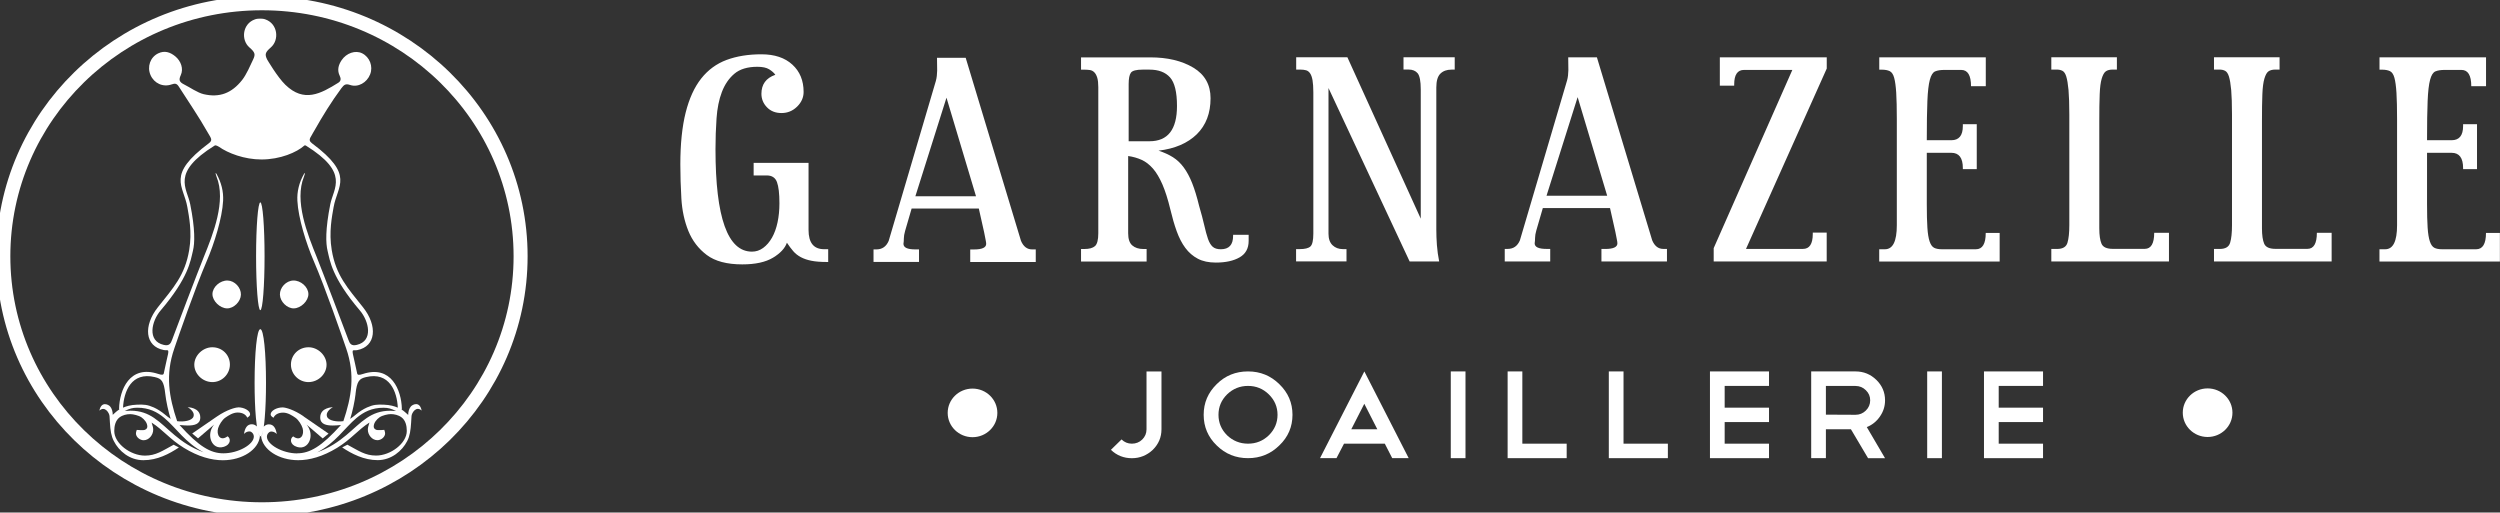 <svg width="239" height="49" viewBox="0 0 239 49" fill="none" xmlns="http://www.w3.org/2000/svg">
<rect x="0" y="0" width="239" height="49" fill="#333333" stroke="none"/>
<g clip-path="url(#clip0_454_152)">
<path d="M21.979 34.863C21.983 33.931 21.249 33.198 20.296 33.198C19.39 33.198 18.575 33.986 18.575 34.863C18.575 35.749 19.357 36.514 20.282 36.528C21.202 36.542 21.969 35.791 21.979 34.863Z" fill="white"/>
<path d="M21.707 29.481C22.351 29.491 23.013 28.833 23.032 28.171C23.052 27.494 22.436 26.837 21.764 26.818C21.04 26.795 20.32 27.434 20.31 28.11C20.301 28.763 21.02 29.472 21.707 29.481Z" fill="white"/>
<path d="M24.887 19.346C24.663 19.346 24.482 21.654 24.482 24.499C24.482 27.345 24.663 29.653 24.887 29.653C25.111 29.653 25.292 27.345 25.292 24.499C25.292 21.654 25.111 19.346 24.887 19.346Z" fill="white"/>
<path d="M22.775 38.949C22.489 38.949 21.683 39.177 20.763 39.802L20.563 39.938L18.375 41.444L18.932 41.906L20.468 40.59C19.648 41.575 20.262 43.053 21.373 42.722C22.108 42.503 22.069 41.896 21.755 41.71C21.044 42.242 20.668 41.556 20.854 40.931C20.949 40.618 21.235 40.138 21.54 39.928C21.845 39.718 22.265 39.438 22.718 39.438C23.204 39.438 23.505 39.644 23.633 39.919C23.633 39.924 23.638 39.928 23.643 39.928C23.648 39.928 23.652 39.919 23.657 39.919C23.824 39.807 23.91 39.732 23.91 39.602C23.91 39.271 23.352 38.94 22.765 38.94" fill="white"/>
<path d="M27.814 34.863C27.819 35.787 28.592 36.542 29.512 36.528C30.441 36.514 31.223 35.749 31.218 34.863C31.218 33.986 30.403 33.198 29.497 33.198C28.549 33.198 27.81 33.931 27.814 34.863Z" fill="white"/>
<path d="M28.086 29.481C28.772 29.472 29.488 28.768 29.483 28.11C29.473 27.434 28.758 26.795 28.029 26.818C27.352 26.841 26.737 27.494 26.76 28.171C26.779 28.833 27.442 29.491 28.086 29.481Z" fill="white"/>
<path d="M29.03 39.802C28.115 39.172 27.304 38.948 27.018 38.948C26.432 38.948 25.874 39.279 25.874 39.611C25.874 39.741 25.96 39.816 26.127 39.928C26.131 39.928 26.136 39.937 26.141 39.937C26.141 39.937 26.151 39.932 26.151 39.928C26.279 39.653 26.58 39.447 27.066 39.447C27.519 39.447 27.938 39.727 28.244 39.937C28.549 40.147 28.84 40.632 28.93 40.94C29.116 41.56 28.739 42.246 28.029 41.719C27.714 41.905 27.676 42.511 28.41 42.731C29.521 43.067 30.136 41.583 29.316 40.599L30.851 41.914L31.409 41.453L29.221 39.946L29.021 39.811L29.03 39.802Z" fill="white"/>
<path d="M39.28 38.86C39.118 39.037 39.023 39.35 39.023 39.667C38.808 39.48 38.627 39.298 38.432 39.177C38.422 39.173 38.413 39.163 38.398 39.159C38.408 39.131 38.413 39.103 38.417 39.065C38.375 37.312 37.411 34.854 34.684 35.754C34.308 35.88 34.169 35.856 34.141 35.684C34.074 35.297 33.793 34.154 33.736 33.846C33.645 33.338 33.802 33.534 34.141 33.473C35.962 33.128 36.11 31.146 34.713 29.387C33.23 27.522 32.12 26.337 31.714 23.907C31.423 22.177 31.748 20.647 31.891 19.812C32.253 17.713 33.931 16.757 29.826 13.698C29.588 13.521 29.569 13.381 29.65 13.189L29.95 12.658L30.06 12.471C30.846 11.081 31.681 9.724 32.634 8.437C32.887 8.101 33.04 7.975 33.474 8.124C34.236 8.381 35.075 7.9 35.385 7.108C35.686 6.347 35.347 5.461 34.623 5.097C33.979 4.776 33.121 5.069 32.658 5.755C32.343 6.226 32.22 6.72 32.477 7.247C32.601 7.504 32.615 7.737 32.343 7.91C30.646 8.968 29.063 9.831 27.285 8.11C26.508 7.359 25.531 5.676 25.531 5.676C25.297 5.181 25.359 4.999 25.898 4.528C26.718 3.81 26.56 2.266 25.359 1.851C25.359 1.851 25.226 1.781 24.873 1.781C24.52 1.781 24.377 1.851 24.377 1.851C23.175 2.266 23.018 3.81 23.838 4.528C24.377 4.999 24.439 5.181 24.205 5.676C23.929 6.263 23.557 7.131 23.152 7.644C22.146 8.922 20.973 9.351 19.48 9.006C18.88 8.866 18.16 8.353 17.616 8.082C17.149 7.849 17.063 7.653 17.283 7.182C17.564 6.576 17.302 5.834 16.758 5.387C16.267 4.985 15.733 4.808 15.123 5.102C14.36 5.47 14.046 6.38 14.389 7.173C14.732 7.966 15.585 8.362 16.41 8.068C16.73 7.956 16.896 7.97 17.097 8.283C18.026 9.743 18.994 11.137 19.848 12.648C20.143 13.18 20.386 13.381 19.976 13.688C15.871 16.753 17.55 17.704 17.912 19.803C18.055 20.638 18.379 22.168 18.088 23.898C17.683 26.328 16.572 27.508 15.09 29.378C13.693 31.137 13.841 33.119 15.662 33.464C15.995 33.529 16.157 33.329 16.067 33.837C16.01 34.145 15.728 35.287 15.662 35.675C15.633 35.847 15.495 35.87 15.118 35.745C12.386 34.844 11.423 37.302 11.385 39.056C11.39 39.089 11.399 39.121 11.404 39.149C11.395 39.154 11.38 39.163 11.371 39.168C11.171 39.289 10.989 39.466 10.78 39.658C10.78 39.34 10.684 39.028 10.522 38.851C10.36 38.673 9.688 38.324 9.502 39.257C10.026 38.771 10.451 39.485 10.47 39.774C10.479 39.942 10.494 40.143 10.508 40.395C10.551 41.141 10.627 41.682 10.885 42.172C11.366 43.114 12.372 43.995 13.712 43.995C15.051 43.995 16.181 43.389 17.102 42.778L16.601 42.517C15.519 43.1 14.904 43.557 13.855 43.557C12.486 43.557 10.923 42.4 10.923 41.201C10.923 40.702 11.047 40.194 11.423 39.905C11.728 39.676 12.105 39.592 12.458 39.592C12.725 39.592 13.268 39.714 13.535 39.905C13.798 40.091 14.084 40.422 14.084 40.777C14.084 40.973 13.917 41.122 13.693 41.122C13.602 41.122 13.206 41.122 13.073 41.099C13.011 41.262 12.997 41.369 12.997 41.444C12.997 41.775 13.373 42.088 13.731 42.088C14.241 42.088 14.646 41.579 14.646 41.085C14.646 40.922 14.618 40.754 14.494 40.399C15.619 41.117 16.224 41.985 17.588 42.82C18.956 43.659 20.22 44 21.302 44C23.19 44 24.725 42.969 24.849 41.7C24.787 41.663 24.73 41.523 24.677 41.295C24.734 41.523 24.796 41.663 24.868 41.7C24.868 41.7 24.868 41.7 24.873 41.7C24.882 41.7 24.892 41.714 24.901 41.714C25.006 41.714 25.097 41.481 25.173 41.08C25.111 41.43 25.04 41.649 24.959 41.696C25.087 42.964 26.622 43.995 28.51 43.995C29.593 43.995 30.856 43.65 32.224 42.815C33.593 41.976 34.193 41.113 35.319 40.395C35.199 40.754 35.166 40.917 35.166 41.08C35.166 41.575 35.571 42.083 36.081 42.083C36.444 42.083 36.816 41.77 36.816 41.439C36.816 41.365 36.801 41.262 36.739 41.094C36.606 41.122 36.21 41.117 36.12 41.117C35.895 41.117 35.728 40.968 35.728 40.772C35.728 40.418 36.015 40.087 36.277 39.9C36.544 39.709 37.087 39.588 37.354 39.588C37.702 39.588 38.084 39.672 38.389 39.9C38.77 40.189 38.889 40.693 38.889 41.197C38.889 42.391 37.326 43.552 35.957 43.552C34.904 43.552 34.294 43.095 33.211 42.512L32.711 42.773C33.626 43.384 34.789 43.99 36.1 43.99C37.411 43.99 38.446 43.109 38.928 42.167C39.185 41.672 39.257 41.136 39.304 40.39C39.319 40.138 39.333 39.933 39.342 39.77C39.361 39.48 39.786 38.767 40.31 39.252C40.124 38.319 39.452 38.669 39.29 38.846M33.988 37.657C34.122 36.416 34.351 36.202 34.98 36.052C37.24 35.511 37.96 37.452 38.031 38.972C37.717 38.832 37.292 38.711 36.715 38.688C36.053 38.66 35.7 38.678 35.085 38.953C34.723 39.117 34.336 39.368 34.05 39.611C33.845 39.783 33.645 39.933 33.478 40.045C33.688 39.406 33.922 38.319 33.993 37.657M14.808 36.052C15.438 36.202 15.666 36.416 15.8 37.657C15.871 38.324 16.105 39.41 16.315 40.045C16.143 39.933 15.948 39.783 15.743 39.611C15.452 39.368 15.07 39.117 14.708 38.953C14.093 38.678 13.74 38.66 13.078 38.688C12.501 38.711 12.076 38.832 11.762 38.972C11.833 37.447 12.553 35.511 14.813 36.052M14.746 39.965C14.122 39.541 13.426 39.261 12.482 39.261C12.377 39.261 12.153 39.275 11.924 39.289C12.391 39.065 12.658 38.977 13.125 38.977C14.246 38.977 15.028 39.382 15.714 39.961C16.849 40.917 17.736 42.344 19.466 43.24C17.073 42.367 16.062 40.852 14.742 39.965M16.343 40.063C16.377 40.082 16.405 40.101 16.429 40.115C16.401 40.101 16.372 40.082 16.343 40.063ZM28.429 43.347C27.004 43.347 25.516 42.493 25.516 41.747C25.516 41.523 25.64 41.388 25.769 41.299C25.893 41.215 26.222 41.239 26.46 41.495C26.37 40.959 26.174 40.567 25.707 40.567C25.512 40.567 25.345 40.651 25.216 40.786C25.254 40.539 25.288 40.25 25.311 39.919C25.388 39.023 25.43 37.867 25.43 36.593C25.43 33.762 25.216 31.468 24.887 31.468C24.558 31.468 24.339 33.762 24.339 36.593C24.339 37.862 24.382 39.023 24.463 39.919C24.491 40.241 24.525 40.53 24.558 40.772C24.429 40.642 24.267 40.558 24.076 40.558C23.609 40.558 23.414 40.945 23.323 41.486C23.562 41.229 23.891 41.206 24.015 41.29C24.139 41.374 24.267 41.514 24.267 41.738C24.267 42.484 22.785 43.337 21.354 43.337C20.139 43.337 19.023 42.694 17.163 40.632C17.464 40.66 17.793 40.679 17.945 40.679C18.551 40.679 19.147 40.567 19.147 39.914C19.147 38.93 17.936 38.93 17.936 38.93C17.936 38.93 18.665 39.308 18.498 39.821C18.365 40.231 17.535 40.352 16.935 40.264C16.162 37.969 15.786 35.843 16.668 33.301C17.006 32.316 18.637 27.573 19.79 24.896C20.467 23.324 21.249 20.852 21.33 19.187C21.373 18.315 21.168 17.457 20.692 16.613C20.544 16.417 20.639 16.739 20.696 16.879C21.645 19.201 20.363 22.396 19.485 24.565C18.98 25.805 16.653 31.911 16.467 32.447C16.324 32.853 16.181 33.091 15.662 32.974C14.026 32.601 14.503 30.679 15.352 29.686C18.046 26.524 18.212 24.919 18.441 23.991C18.627 23.245 18.665 21.925 18.184 19.523C17.874 17.956 16.329 16.52 20.52 13.917C20.568 13.889 20.663 13.87 20.925 14.029C20.925 14.029 20.925 14.029 20.92 14.024C21.798 14.649 23.366 15.246 24.997 15.246C26.789 15.246 28.377 14.565 29.111 13.903C29.178 13.889 29.216 13.903 29.24 13.917C33.431 16.52 31.891 17.956 31.576 19.523C31.099 21.925 31.137 23.25 31.319 23.991C31.547 24.924 31.714 26.528 34.408 29.686C35.257 30.679 35.733 32.601 34.098 32.974C33.578 33.091 33.435 32.858 33.292 32.447C33.102 31.906 30.775 25.805 30.274 24.565C29.397 22.396 28.11 19.201 29.063 16.879C29.121 16.734 29.221 16.417 29.068 16.613C28.591 17.457 28.386 18.315 28.429 19.187C28.51 20.852 29.292 23.324 29.969 24.896C31.128 27.578 32.754 32.321 33.092 33.301C33.974 35.843 33.597 37.974 32.825 40.264C32.224 40.348 31.395 40.231 31.261 39.821C31.094 39.308 31.824 38.93 31.824 38.93C31.824 38.93 30.613 38.93 30.613 39.914C30.613 40.567 31.209 40.679 31.814 40.679C31.967 40.679 32.296 40.665 32.596 40.632C30.732 42.694 29.621 43.337 28.405 43.337M37.311 39.266C36.367 39.266 35.671 39.546 35.047 39.97C33.731 40.856 32.715 42.372 30.322 43.244C32.053 42.353 32.94 40.922 34.074 39.965C34.766 39.387 35.547 38.981 36.663 38.981C37.13 38.981 37.397 39.07 37.864 39.294C37.64 39.28 37.411 39.266 37.307 39.266" fill="white"/>
<path d="M25.044 48.688C38.699 48.688 49.769 37.858 49.769 24.5C49.769 11.142 38.699 0.312 25.044 0.312C11.389 0.312 0.319 11.142 0.319 24.5C0.319 37.858 11.389 48.688 25.044 48.688Z" stroke="white" stroke-width="1.34" stroke-miterlimit="10"/>
<path d="M107.219 42.01C107.495 42.28 107.824 42.415 108.206 42.415C108.587 42.415 108.925 42.285 109.192 42.024C109.469 41.753 109.607 41.427 109.607 41.044V35.513H111.037V41.044C111.037 41.8 110.761 42.453 110.208 43.003C109.641 43.535 108.968 43.805 108.206 43.805C107.443 43.805 106.756 43.539 106.203 43.003L107.219 42.01Z" fill="white"/>
<path d="M119.309 35.508C120.482 35.508 121.478 35.914 122.303 36.725C123.142 37.537 123.562 38.511 123.562 39.654C123.562 40.797 123.142 41.786 122.303 42.583C121.478 43.395 120.482 43.8 119.309 43.8C118.136 43.8 117.14 43.395 116.315 42.583C115.486 41.781 115.071 40.801 115.071 39.654C115.071 38.507 115.486 37.541 116.315 36.725C117.13 35.914 118.127 35.508 119.309 35.508ZM119.309 36.893C118.537 36.893 117.869 37.163 117.307 37.705C116.763 38.246 116.487 38.894 116.487 39.654C116.487 40.414 116.759 41.063 117.307 41.613C117.869 42.145 118.537 42.415 119.309 42.415C120.082 42.415 120.744 42.149 121.302 41.613C121.855 41.063 122.132 40.41 122.132 39.654C122.132 38.898 121.855 38.25 121.302 37.705C120.749 37.163 120.086 36.893 119.309 36.893Z" fill="white"/>
<path d="M132.382 42.415H128.487L127.767 43.8H126.194L130.432 35.508L134.671 43.8H133.097L132.387 42.415H132.382ZM129.178 41.039H131.672L130.427 38.6L129.183 41.039H129.178Z" fill="white"/>
<path d="M138.694 35.508H140.101V43.8H138.694V35.508Z" fill="white"/>
<path d="M144.129 35.508H145.536V42.415H149.774V43.8H144.129V35.508Z" fill="white"/>
<path d="M153.803 35.508H155.209V42.415H159.448V43.8H153.803V35.508Z" fill="white"/>
<path d="M169.117 35.508V36.893H164.878V38.973H169.117V40.349H164.878V42.415H169.117V43.8H163.472V35.508H169.117Z" fill="white"/>
<path d="M178.585 43.8L176.95 41.039H174.556V43.8H173.15V35.508H177.388C178.161 35.508 178.823 35.778 179.381 36.319C179.934 36.86 180.211 37.509 180.211 38.269C180.211 38.843 180.044 39.365 179.71 39.836C179.386 40.298 178.971 40.629 178.466 40.829L180.211 43.805H178.585V43.8ZM177.388 36.893H174.556V39.64L177.388 39.654C177.77 39.654 178.099 39.519 178.375 39.248C178.652 38.978 178.79 38.651 178.79 38.269C178.79 37.886 178.652 37.574 178.375 37.303C178.099 37.033 177.77 36.898 177.388 36.898V36.893Z" fill="white"/>
<path d="M184.239 35.508H185.646V43.8H184.239V35.508Z" fill="white"/>
<path d="M195.314 35.508V36.893H191.076V38.973H195.314V40.349H191.076V42.415H195.314V43.8H189.669V35.508H195.314Z" fill="white"/>
<path d="M211.048 41.776C212.359 41.776 213.422 40.736 213.422 39.453C213.422 38.171 212.359 37.131 211.048 37.131C209.736 37.131 208.673 38.171 208.673 39.453C208.673 40.736 209.736 41.776 211.048 41.776Z" fill="white"/>
<path d="M92.973 41.795C94.284 41.795 95.347 40.755 95.347 39.472C95.347 38.189 94.284 37.149 92.973 37.149C91.662 37.149 90.599 38.189 90.599 39.472C90.599 40.755 91.662 41.795 92.973 41.795Z" fill="white"/>
<path d="M119.371 22.444V23.031C119.371 23.745 119.085 24.272 118.508 24.603C117.931 24.934 117.178 25.102 116.234 25.102C115.557 25.102 114.98 24.981 114.513 24.734C114.041 24.486 113.645 24.141 113.316 23.698C112.987 23.255 112.716 22.724 112.491 22.103C112.267 21.483 112.067 20.788 111.886 20.023C111.652 19.053 111.395 18.251 111.123 17.621C110.847 16.991 110.546 16.488 110.222 16.115C109.893 15.742 109.536 15.462 109.145 15.284C108.754 15.107 108.32 14.981 107.853 14.916V22.299C107.853 22.845 107.981 23.232 108.243 23.46C108.506 23.689 108.859 23.805 109.302 23.805H109.617V25.004H103.347V23.805H103.662C104.134 23.805 104.472 23.712 104.682 23.526C104.892 23.339 104.997 22.929 104.997 22.299V8.326C104.997 7.953 104.963 7.654 104.897 7.43C104.83 7.211 104.739 7.038 104.62 6.917C104.501 6.796 104.367 6.726 104.21 6.698C104.053 6.675 103.881 6.661 103.7 6.661H103.347V5.485H109.969C111.614 5.485 112.987 5.812 114.084 6.469C115.18 7.127 115.729 8.102 115.729 9.394C115.729 10.826 115.29 11.968 114.418 12.831C113.54 13.689 112.32 14.216 110.756 14.403C111.28 14.575 111.733 14.781 112.129 15.028C112.52 15.275 112.868 15.602 113.168 16.012C113.469 16.422 113.736 16.917 113.969 17.505C114.203 18.092 114.427 18.82 114.637 19.687C114.847 20.401 115.009 21.021 115.128 21.539C115.247 22.056 115.362 22.49 115.481 22.831C115.6 23.171 115.748 23.423 115.929 23.586C116.11 23.75 116.372 23.829 116.711 23.829C117.493 23.829 117.884 23.404 117.884 22.551V22.448H119.371V22.444ZM109.23 6.656C108.63 6.656 108.258 6.754 108.115 6.95C107.972 7.146 107.9 7.51 107.9 8.037V13.503H109.898C111.648 13.503 112.52 12.379 112.52 10.131C112.52 8.801 112.296 7.892 111.853 7.398C111.409 6.903 110.756 6.656 109.893 6.656H109.226H109.23Z" fill="white"/>
<path d="M139.076 6.656H138.761C138.318 6.656 137.965 6.782 137.703 7.039C137.44 7.295 137.312 7.738 137.312 8.368V21.931C137.312 22.425 137.331 22.929 137.369 23.437C137.407 23.946 137.479 24.468 137.584 24.995H134.761L127.004 8.415V22.337C127.004 22.831 127.133 23.2 127.395 23.447C127.657 23.694 127.982 23.815 128.373 23.815H128.725V24.991H123.905V23.815H124.258C124.754 23.815 125.092 23.731 125.278 23.559C125.46 23.391 125.555 22.98 125.555 22.332V8.82C125.555 8.345 125.526 7.962 125.479 7.673C125.426 7.384 125.35 7.16 125.245 7.011C125.14 6.857 125.011 6.759 124.854 6.717C124.697 6.675 124.516 6.652 124.306 6.652H123.915V5.476H128.811L135.824 20.905V8.541C135.824 7.757 135.724 7.249 135.529 7.006C135.333 6.768 135.038 6.647 134.647 6.647H134.175V5.472H139.071V6.647L139.076 6.656Z" fill="white"/>
<path d="M174.642 24.999H163.829V23.721L171.348 6.684H166.728C166.103 6.684 165.789 7.146 165.789 8.064V8.19H164.416V5.48H174.637V6.553L166.918 23.796H172.363C172.988 23.796 173.302 23.32 173.302 22.364V22.238H174.632V24.999H174.642Z" fill="white"/>
<path d="M179.658 5.48H189.841V8.242H188.43C188.43 7.201 188.115 6.684 187.491 6.684H185.884C185.517 6.684 185.226 6.73 185.002 6.824C184.778 6.917 184.611 7.187 184.492 7.631C184.373 8.074 184.296 8.745 184.258 9.65C184.22 10.555 184.201 11.805 184.201 13.405H186.552C187.281 13.405 187.648 12.952 187.648 12.052V11.875H188.978V16.166H187.648V16.063C187.648 15.093 187.281 14.608 186.552 14.608H184.201V19.486C184.201 20.443 184.22 21.203 184.258 21.772C184.296 22.341 184.368 22.779 184.473 23.087C184.578 23.395 184.721 23.596 184.902 23.689C185.083 23.782 185.331 23.829 185.646 23.829H188.897C189.522 23.829 189.836 23.311 189.836 22.271H191.167V25.004H179.653V23.829H180.201C180.959 23.829 181.336 23.064 181.336 21.529V11.39C181.336 10.336 181.317 9.496 181.279 8.871C181.24 8.251 181.174 7.77 181.083 7.439C180.993 7.108 180.85 6.894 180.654 6.8C180.459 6.707 180.201 6.66 179.891 6.66H179.658V5.485V5.48Z" fill="white"/>
<path d="M207.348 24.999H196.106V23.8H196.654C197.203 23.8 197.536 23.6 197.651 23.199C197.77 22.798 197.827 22.243 197.827 21.524V10.947C197.827 9.958 197.798 9.179 197.751 8.61C197.698 8.041 197.627 7.612 197.536 7.318C197.446 7.029 197.322 6.847 197.164 6.768C197.007 6.688 196.826 6.651 196.616 6.651H196.106V5.476H202.375V6.651H201.984C201.698 6.651 201.474 6.707 201.317 6.819C201.16 6.931 201.031 7.159 200.926 7.509C200.821 7.859 200.754 8.363 200.731 9.016C200.702 9.673 200.692 10.545 200.692 11.632V21.823C200.692 22.485 200.764 22.98 200.907 23.306C201.05 23.628 201.408 23.791 201.984 23.791H205.04C205.641 23.791 205.942 23.278 205.942 22.257H207.353V24.99L207.348 24.999Z" fill="white"/>
<path d="M222.9 24.999H211.658V23.8H212.206C212.754 23.8 213.088 23.6 213.202 23.199C213.322 22.798 213.379 22.243 213.379 21.524V10.947C213.379 9.958 213.35 9.179 213.303 8.61C213.25 8.041 213.179 7.612 213.088 7.318C212.997 7.029 212.873 6.847 212.716 6.768C212.559 6.688 212.378 6.651 212.168 6.651H211.658V5.476H217.927V6.651H217.536C217.25 6.651 217.026 6.707 216.869 6.819C216.711 6.931 216.583 7.159 216.478 7.509C216.373 7.859 216.306 8.363 216.282 9.016C216.254 9.673 216.244 10.545 216.244 11.632V21.823C216.244 22.485 216.316 22.98 216.459 23.306C216.602 23.628 216.959 23.791 217.536 23.791H220.592C221.193 23.791 221.493 23.278 221.493 22.257H222.904V24.99L222.9 24.999Z" fill="white"/>
<path d="M227.481 5.48H237.665V8.242H236.254C236.254 7.201 235.939 6.684 235.315 6.684H233.708C233.341 6.684 233.05 6.73 232.826 6.824C232.602 6.917 232.435 7.187 232.316 7.631C232.196 8.074 232.12 8.745 232.082 9.65C232.044 10.555 232.025 11.805 232.025 13.405H234.375C235.105 13.405 235.472 12.952 235.472 12.052V11.875H236.802V16.166H235.472V16.063C235.472 15.093 235.105 14.608 234.375 14.608H232.025V19.486C232.025 20.443 232.044 21.203 232.082 21.772C232.12 22.341 232.192 22.779 232.297 23.087C232.401 23.395 232.545 23.596 232.726 23.689C232.907 23.782 233.155 23.829 233.469 23.829H236.721C237.345 23.829 237.66 23.311 237.66 22.271H238.99V25.004H227.477V23.829H228.025C228.783 23.829 229.16 23.064 229.16 21.529V11.39C229.16 10.336 229.14 9.496 229.102 8.871C229.064 8.251 228.997 7.77 228.907 7.439C228.816 7.108 228.673 6.894 228.478 6.8C228.282 6.707 228.025 6.66 227.715 6.66H227.481V5.485V5.48Z" fill="white"/>
<path d="M79.185 25.046H79.066C78.465 25.046 77.969 25.009 77.578 24.93C77.187 24.855 76.849 24.738 76.558 24.584C76.272 24.43 76.029 24.239 75.833 24.011C75.638 23.782 75.433 23.512 75.228 23.204C75.047 23.731 74.603 24.211 73.898 24.636C73.192 25.06 72.215 25.275 70.961 25.275C69.497 25.275 68.367 24.976 67.571 24.379C66.775 23.782 66.189 23.017 65.807 22.08C65.43 21.142 65.206 20.111 65.14 18.988C65.073 17.863 65.04 16.772 65.04 15.718C65.04 13.759 65.211 12.108 65.55 10.76C65.888 9.417 66.384 8.33 67.037 7.505C67.69 6.679 68.501 6.087 69.464 5.728C70.432 5.369 71.538 5.191 72.792 5.191C74.046 5.191 75.032 5.518 75.748 6.176C76.468 6.833 76.825 7.705 76.825 8.792C76.825 9.319 76.615 9.79 76.201 10.196C75.781 10.606 75.285 10.807 74.713 10.807C74.141 10.807 73.674 10.625 73.321 10.257C72.968 9.893 72.792 9.459 72.792 8.965C72.792 8.064 73.235 7.458 74.122 7.15C73.993 6.964 73.793 6.786 73.535 6.628C73.273 6.465 72.897 6.385 72.401 6.385C71.462 6.385 70.727 6.609 70.208 7.048C69.683 7.491 69.287 8.074 69.011 8.797C68.734 9.52 68.568 10.359 68.501 11.311C68.434 12.267 68.401 13.251 68.401 14.272C68.401 20.797 69.564 24.057 71.886 24.057C72.277 24.057 72.634 23.941 72.963 23.698C73.287 23.46 73.569 23.134 73.807 22.714C74.041 22.299 74.217 21.809 74.336 21.245C74.456 20.681 74.513 20.079 74.513 19.431C74.513 18.512 74.436 17.84 74.279 17.411C74.122 16.987 73.798 16.772 73.302 16.772H72.048V15.573H77.297V16.805V21.986C77.297 23.213 77.793 23.824 78.785 23.824H79.175V25.023L79.185 25.046Z" fill="white"/>
<path d="M99.023 25.046H92.754V23.848H93.106C93.888 23.848 94.279 23.67 94.279 23.311C94.279 23.227 94.26 23.092 94.222 22.915C94.184 22.738 94.136 22.504 94.084 22.21L93.574 19.934H87.152L86.527 22.08C86.451 22.35 86.408 22.593 86.408 22.794C86.408 22.994 86.394 23.167 86.37 23.306C86.37 23.666 86.746 23.843 87.504 23.843H87.857V25.041H83.509V23.843H83.786C84.334 23.843 84.725 23.572 84.959 23.027L89.464 7.752C89.488 7.668 89.507 7.584 89.521 7.51C89.535 7.435 89.55 7.351 89.559 7.262C89.593 6.829 89.593 6.721 89.593 6.731L89.578 5.527H92.32L97.607 23.027C97.841 23.572 98.194 23.843 98.665 23.843H99.018V25.041L99.023 25.046ZM93.307 18.764L90.484 9.338L87.509 18.764H93.307Z" fill="white"/>
<path d="M159.367 24.999H153.097V23.801H153.45C154.232 23.801 154.623 23.623 154.623 23.264C154.623 23.18 154.604 23.045 154.566 22.868C154.528 22.691 154.48 22.457 154.428 22.164L153.917 19.888H147.495L146.871 22.033C146.795 22.303 146.752 22.546 146.752 22.747C146.752 22.947 146.737 23.12 146.714 23.26C146.714 23.619 147.09 23.796 147.848 23.796H148.201V24.995H143.853V23.796H144.13C144.678 23.796 145.069 23.526 145.302 22.98L149.808 7.705C149.832 7.621 149.851 7.537 149.865 7.463C149.879 7.388 149.894 7.304 149.903 7.215C149.936 6.782 149.936 6.674 149.936 6.684L149.922 5.48H152.664L157.951 22.98C158.184 23.526 158.537 23.796 159.009 23.796H159.362V24.995L159.367 24.999ZM153.646 18.712L150.823 9.286L147.848 18.712H153.646Z" fill="white"/>
</g>
<defs>
<clipPath id="clip0_454_152">
<rect width="239" height="49" fill="white"/>
</clipPath>
</defs>
</svg>
